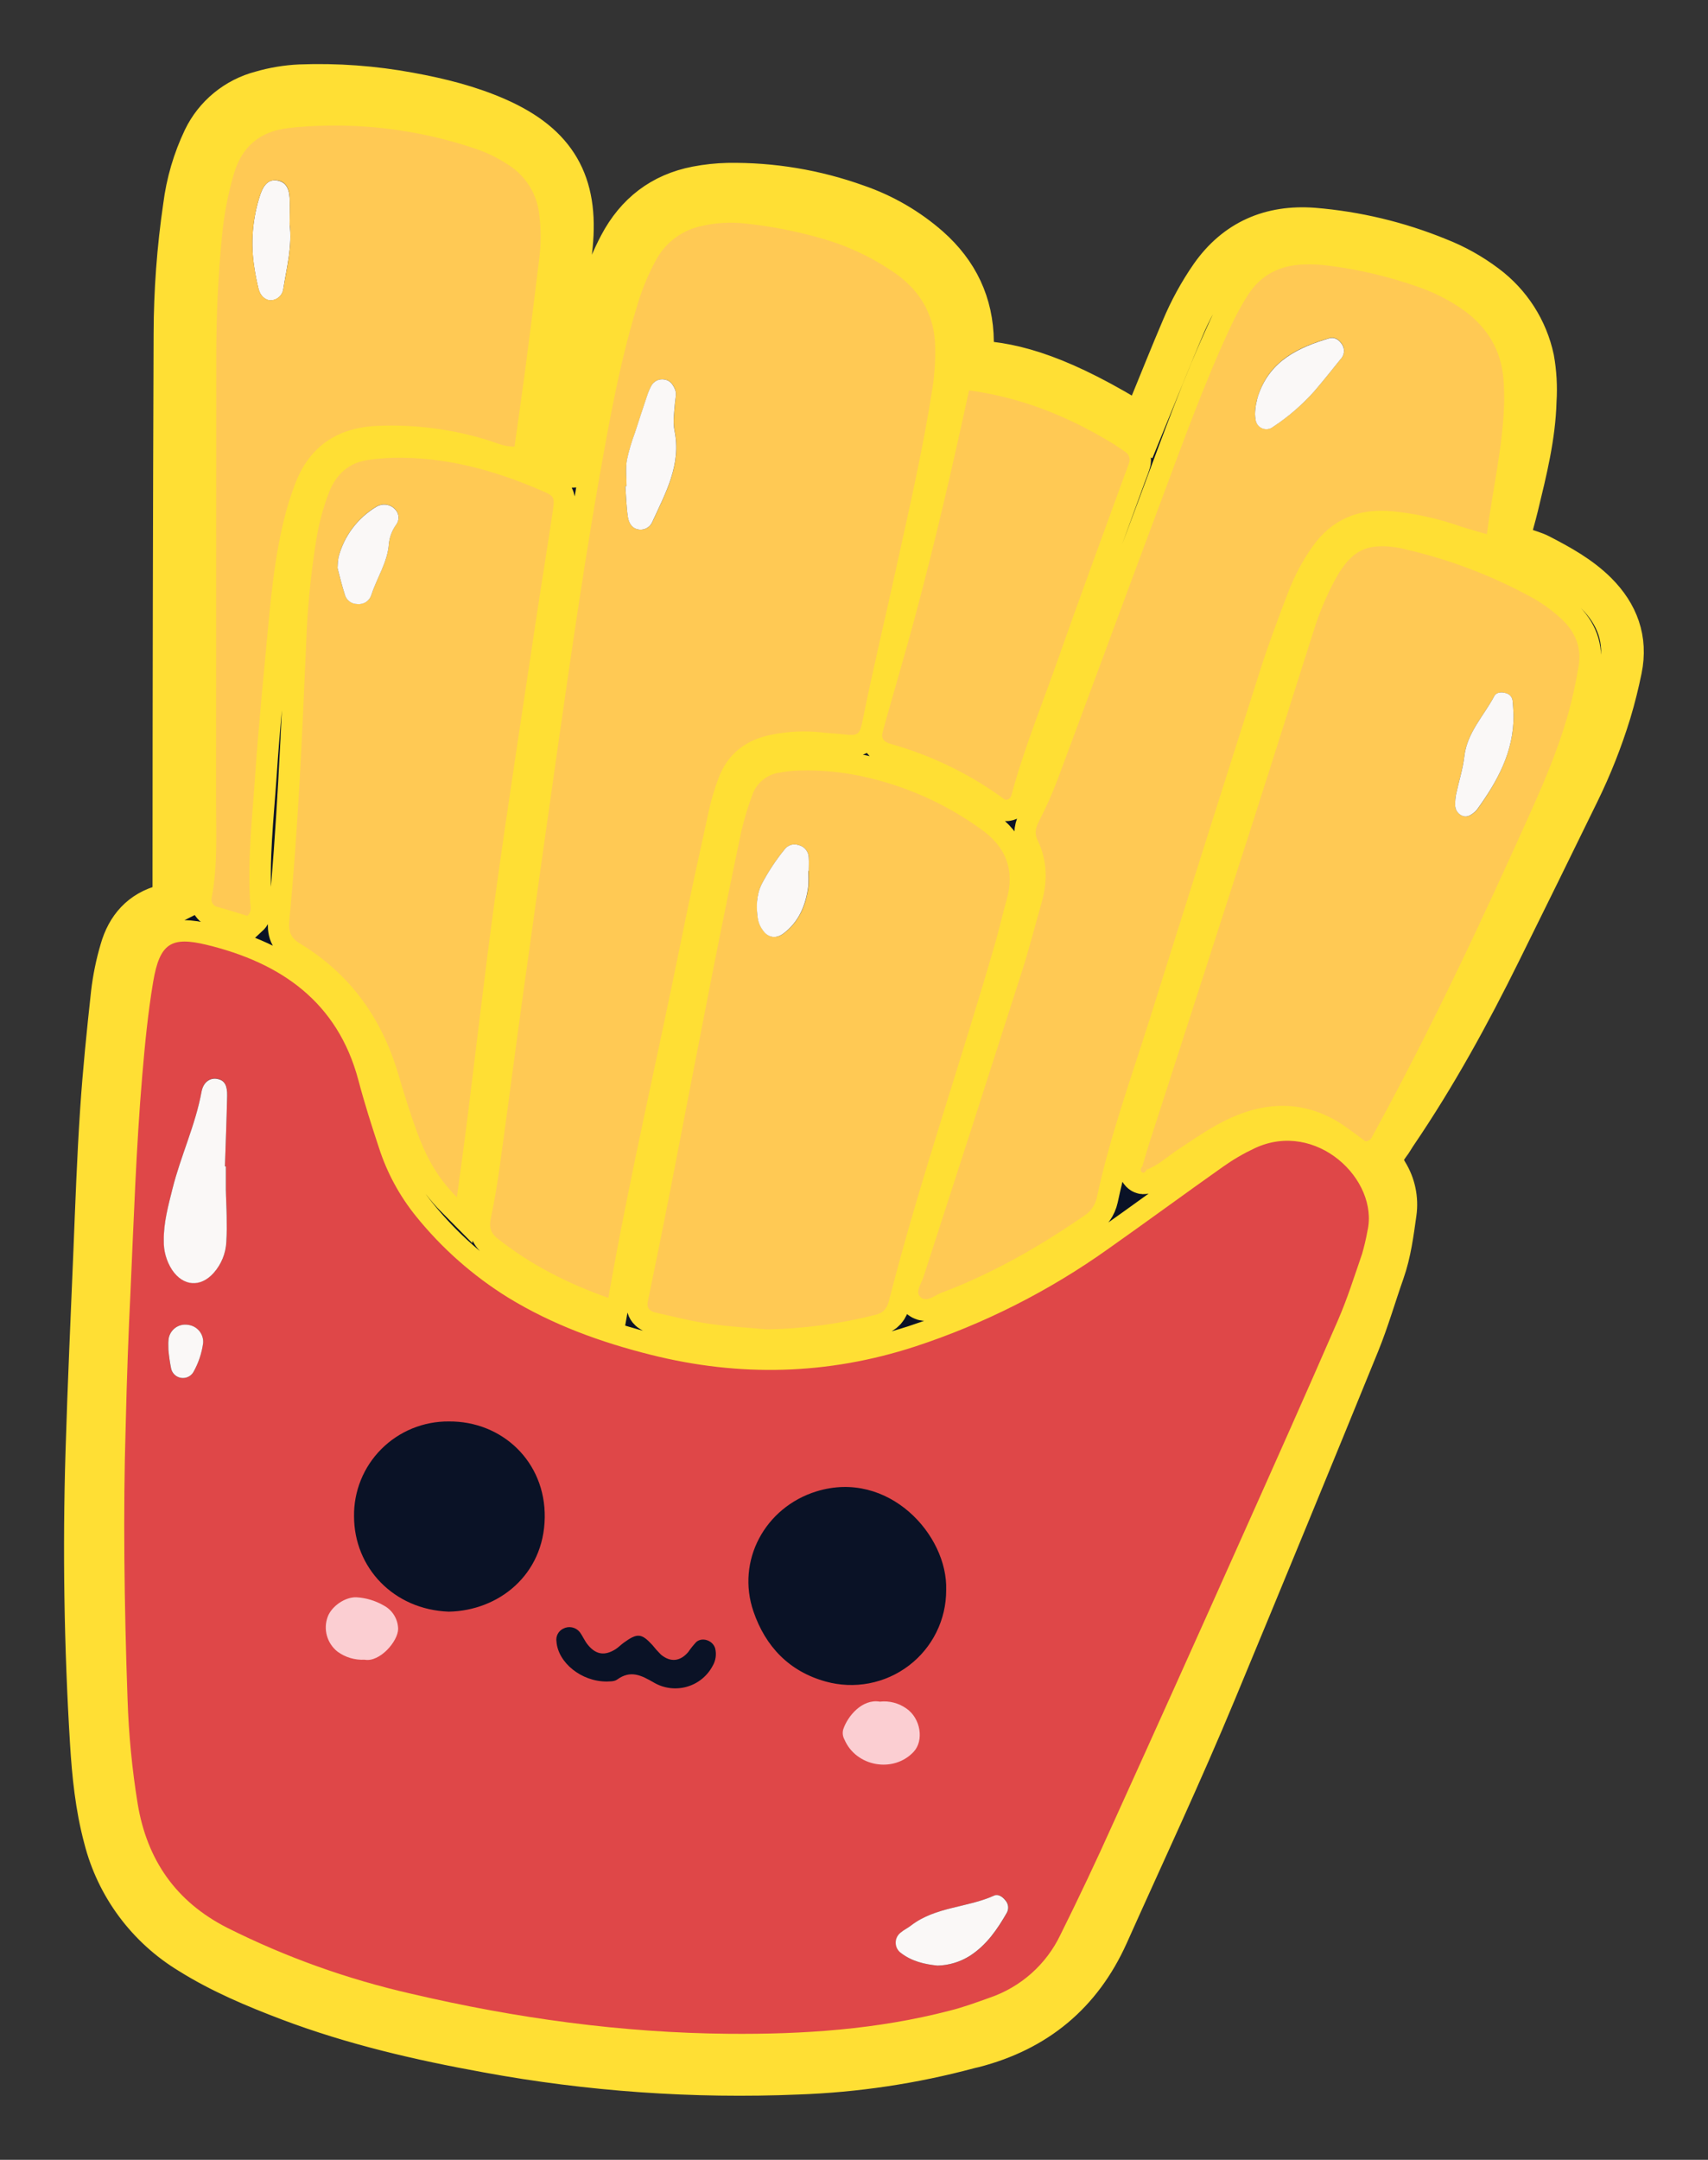 <?xml version="1.0" encoding="UTF-8"?> <svg xmlns="http://www.w3.org/2000/svg" width="560" height="708" viewBox="0 0 560 708" fill="none"><rect x="0" y="0" width="560" height="708" fill="#333333" stroke="none"/> <path fill-rule="evenodd" clip-rule="evenodd" d="M94.963 73.45C94.963 70.602 95.106 67.742 94.963 64.894C94.754 61.333 93.423 59.635 90.914 59.175C88.405 58.715 86.622 60.161 85.412 63.557C82.75 71.427 82.066 79.827 83.42 88.022C83.75 90.213 84.224 92.513 84.763 94.726C85.302 96.939 86.963 98.484 88.834 98.473C89.86 98.422 90.834 98.007 91.581 97.304C92.327 96.601 92.797 95.656 92.906 94.639C94.006 87.616 95.877 80.67 94.963 73.45Z" fill="#FAF8F7"></path> <mask id="path-2-outside-1_396_3571" maskUnits="userSpaceOnUse" x="-0.045" y="0" width="563.999" height="711.999" fill="black"> <rect fill="white" x="-0.045" width="563.999" height="711.999"></rect> <path fill-rule="evenodd" clip-rule="evenodd" d="M374.495 139.91C348.372 123.564 332.79 119.159 319.696 118.601C318.078 116.618 318.87 114.218 318.848 112.027C318.738 99.559 313.809 89.36 304.543 81.154C297.627 75.081 289.582 70.417 280.863 67.426C267.346 62.564 253.056 60.181 238.685 60.393C235.246 60.472 231.819 60.839 228.441 61.488C217.019 63.679 208.711 70.132 203.297 80.398C198.455 89.568 195.594 99.428 193.096 109.398C191.292 116.596 189.663 123.837 188.122 131.09C186.582 138.343 185.261 145.628 183.798 153.122C179.87 153.385 177.636 150.559 174.676 149.419C177.163 137.872 179.539 127.026 181.828 116.147C184.299 104.41 186.136 92.55 187.33 80.617C189.41 60.009 182.136 47.476 163.122 39.051C153.911 34.964 144.184 32.554 134.291 30.746C122.444 28.542 110.386 27.66 98.342 28.117C94.04 28.317 89.777 29.026 85.643 30.232C81.594 31.283 77.823 33.2 74.593 35.849C71.362 38.497 68.75 41.814 66.937 45.569C63.614 52.538 61.429 59.991 60.467 67.645C58.433 81.501 57.396 95.483 57.363 109.485C57.143 168.318 57.026 227.158 57.011 286.005C57.011 289.127 57.011 292.238 57.011 295.635C56.056 296.133 55.063 296.554 54.04 296.895C46.337 298.856 41.815 304.114 39.735 311.422C38.353 316.077 37.377 320.842 36.819 325.664C35.422 338.428 34.112 351.224 33.265 364.01C32.242 379.348 31.68 394.817 31.064 410.221C30.14 432.187 29.149 454.165 28.478 476.142C27.517 507.848 28.005 539.539 29.942 571.216C30.591 581.733 31.647 592.24 34.409 602.527C38.388 618.224 48.407 631.734 62.304 640.139C72.549 646.548 83.641 651.193 94.909 655.477C115.882 663.398 137.648 668.437 159.655 672.425C193.249 678.622 227.438 681.029 261.573 679.601C280.506 678.932 299.301 676.116 317.594 671.209C318.144 671.056 318.694 670.957 319.267 670.815C339.701 665.523 354.281 653.537 363.007 634.179C374.924 607.545 387.292 581.251 398.461 554.322C414.241 516.342 429.881 478.337 445.382 440.306C448.496 432.636 450.774 424.672 453.525 416.871C455.726 410.615 456.529 404.097 457.453 397.611C458.103 393.041 457.121 388.388 454.68 384.464C452.479 380.881 453.063 378.11 455.351 375.119C456.21 374.023 456.892 372.719 457.706 371.536C470.603 352.561 481.574 332.556 491.719 312.035C500.339 294.638 508.907 277.214 517.424 259.766C521.581 251.287 525.058 242.495 527.823 233.472C529.22 228.837 530.387 224.126 531.355 219.383C533.358 209.621 530.255 201.349 523.322 194.414C517.974 189.101 511.471 185.518 504.825 182.078C501.381 180.282 496.968 180.172 494.569 176.469C495.527 172.908 496.572 169.37 497.441 165.787C500.181 154.448 503.042 143.087 503.35 131.298C503.637 126.73 503.374 122.143 502.569 117.637C500.527 108.04 495.052 99.509 487.164 93.632C482.36 90.004 477.076 87.055 471.461 84.868C458.427 79.54 444.646 76.244 430.604 75.095C416.695 74.055 405.295 78.908 397.152 90.488C393.403 95.894 390.235 101.678 387.7 107.743C384.112 116.147 380.734 124.626 377.268 133.073C376.421 135.188 375.584 137.258 374.495 139.91ZM375.992 383.39C375.65 384.081 375.155 384.88 374.352 384.212C373.549 383.544 374.154 382.799 374.616 382.152C375.342 379.698 376.025 377.233 376.817 374.79C388.202 339.498 399.573 304.206 410.929 268.914C417.531 248.273 424.012 227.578 430.626 206.926C432.481 200.921 434.933 195.115 437.943 189.594C443.225 180.128 448.463 177.74 459.258 179.734C459.819 179.832 460.358 180.03 460.93 180.15C475.192 183.431 488.937 188.631 501.788 195.609C505.588 197.633 509.1 200.153 512.23 203.102C516.676 207.331 518.756 212.437 517.655 218.616C517.006 222.264 516.302 225.901 515.455 229.506C512.385 242.028 507.488 253.904 502.25 265.66C486.008 301.814 469.172 337.792 450.037 372.61C449.873 373.092 449.556 373.508 449.132 373.793C448.709 374.078 448.203 374.217 447.693 374.188C446.933 373.618 445.833 372.752 444.689 371.942C442.587 370.463 440.529 368.885 438.317 367.559C427.016 360.909 415.407 361.183 403.71 366.464C397.416 369.279 391.782 373.245 386.104 377.036C382.726 379.15 379.821 381.988 375.992 383.39ZM41.188 468.254C41.617 450.33 42.123 436.92 42.739 423.51C43.84 399.835 44.599 376.149 46.602 352.517C47.471 342.273 48.461 332.052 50.167 321.907C52.313 309.132 56.142 306.919 67.718 309.724C91.982 315.596 110.633 328.414 117.467 354.128C119.436 361.577 121.78 368.929 124.201 376.247C126.835 384.433 130.969 392.063 136.393 398.75C144.862 409.234 155.044 418.223 166.511 425.34C181.091 434.236 196.926 439.999 213.398 444.129C242.471 451.426 271.224 450.703 299.867 441.445C322.513 434.027 343.896 423.225 363.282 409.41C375.926 400.481 388.382 391.333 401.014 382.415C404.286 380.1 407.759 378.079 411.391 376.379C431.484 367.001 452.182 386.732 448.331 403.593C447.897 406.115 447.332 408.612 446.636 411.076C444.127 418.372 441.806 425.745 438.736 432.801C428.37 456.641 417.828 480.371 407.154 504.101C393.143 535.391 379.073 566.651 364.944 597.882C359.405 610.109 353.665 622.244 347.723 634.288C345.43 639.081 342.199 643.369 338.219 646.902C334.24 650.435 329.592 653.142 324.548 654.863C320.235 656.386 315.91 657.953 311.487 659.103C287.718 665.282 263.444 666.914 238.993 666.695C203.847 666.388 169.251 661.59 135.106 653.614C114.124 648.865 93.801 641.592 74.585 631.955C57.694 623.354 48.23 609.638 45.193 591.21C43.369 579.93 42.266 568.546 41.892 557.127C40.715 526.012 40.362 494.876 41.188 468.254ZM199.456 425.46C186.087 420.739 173.949 414.592 163.144 405.926C160.767 404.02 160.437 402.015 161.042 399.189C162.23 393.623 163.155 387.981 163.936 382.339C166.445 364.251 168.789 346.185 171.287 328.075C175.006 301.233 178.773 274.399 182.587 247.572C187.407 213.686 192.282 179.81 198.444 146.143C201.217 130.992 204.221 115.884 208.722 101.126C210.26 95.627 212.412 90.317 215.137 85.295C216.682 82.394 218.86 79.874 221.51 77.919C224.16 75.965 227.217 74.626 230.454 74C234.934 73.004 239.548 72.753 244.11 73.255C252.675 74.154 261.143 75.801 269.419 78.174C278.244 80.711 286.571 84.723 294.046 90.039C302.211 96.01 306.546 103.975 306.634 114.142C306.708 118.419 306.428 122.695 305.798 126.927C302.717 146.954 298.095 166.685 293.815 186.461C290.227 202.894 286.277 219.262 282.943 235.761C281.842 240.987 281.534 241.404 276.418 240.812C274.14 240.549 271.84 240.483 269.562 240.199C264.138 239.59 258.652 239.819 253.298 240.878C244.781 242.445 238.597 247.068 235.549 255.307C234.338 258.523 233.345 261.817 232.578 265.167C229.398 279.65 226.207 294.123 223.28 308.661C215.456 347.368 206.356 385.921 199.456 425.46ZM487.494 175.121C483.092 173.84 479.791 172.93 476.49 171.911C469.942 169.794 463.183 168.39 456.331 167.726C445.503 166.718 436.645 170.334 430.263 179.372C426.981 184.069 424.301 189.155 422.285 194.513C419.127 202.774 415.991 211.056 413.306 219.47C401.143 257.494 389.082 295.554 377.125 333.651C370.963 353.24 363.92 372.566 359.618 392.703C359.346 393.951 358.824 395.133 358.083 396.176C357.342 397.219 356.397 398.102 355.304 398.772C340.614 408.841 325.242 417.638 308.527 423.97C306.326 424.803 303.619 427.356 301.539 425.066C300.131 423.488 302.101 420.859 302.772 418.756C313.541 385.362 324.306 351.962 335.068 318.554C337.412 311.236 339.305 303.753 341.417 296.358C343.453 289.248 343.497 282.247 340.185 275.542C339.085 273.186 339.624 271.346 340.746 269.144C342.959 264.832 344.925 260.399 346.633 255.865C358.11 225.123 369.422 194.316 380.921 163.585C387.92 144.883 394.687 126.072 403.105 107.93C404.876 104.036 406.917 100.269 409.212 96.656C413.416 90.214 419.666 87.059 427.325 86.796C429.896 86.696 432.472 86.799 435.027 87.103C444.993 88.298 454.801 90.549 464.287 93.819C470.013 95.712 475.416 98.465 480.308 101.981C487.824 107.59 492.214 114.963 492.941 124.396C493.117 126.664 493.227 128.954 493.183 131.233C492.886 145.804 489.463 159.981 487.494 175.121ZM251.604 435.781C246.311 435.299 239.411 434.948 232.611 433.973C226.68 433.129 220.826 431.618 215.005 430.303C213.2 429.887 212.001 428.912 212.463 426.655C214.994 414.362 217.503 402.059 219.913 389.745C224.314 367.055 228.65 344.355 233.117 321.677C236.374 305.17 239.731 288.678 243.186 272.2C244.114 268.317 245.279 264.494 246.674 260.752C247.304 258.833 248.455 257.125 249.999 255.816C251.542 254.507 253.419 253.648 255.422 253.335C257.671 252.897 259.954 252.652 262.245 252.6C269.13 252.403 276.014 253.039 282.745 254.496C296.802 257.519 310.072 263.425 321.709 271.839C329.896 277.591 332.867 285.249 330.094 294.988C328.763 299.655 327.718 304.399 326.375 309.056C315.107 348.266 301.627 386.841 291.526 426.37C290.888 428.879 289.809 430.303 287.223 430.971C275.58 433.956 263.625 435.571 251.604 435.781ZM149.796 392.484C142.83 385.472 139.397 378.329 136.668 370.857C134.468 364.711 132.487 358.433 130.627 352.145C125.235 333.892 114.881 319.277 98.474 309.362C95.173 307.379 94.556 305.199 94.898 301.693C97.726 271.587 99.068 241.437 100.4 211.188C100.79 199.784 101.892 188.416 103.701 177.148C104.54 171.795 105.941 166.544 107.882 161.481C110.281 155.423 114.484 151.556 121.087 150.745C123.641 150.39 126.212 150.167 128.79 150.077C146.022 149.693 162.197 154.163 177.834 160.945C181.762 162.643 181.949 163.026 181.278 167.518C179.396 180.205 177.317 192.87 175.424 205.546C171.022 234.874 166.5 264.17 162.45 293.531C159.061 318.094 156.277 342.744 153.185 367.351C152.162 375.283 151.05 383.095 149.796 392.484ZM168.701 146.395C165.135 146.494 162.307 144.96 159.369 144.084C147.826 140.592 135.77 139.08 123.717 139.614C110.589 140.183 101.489 146.341 96.812 158.611C95.389 162.341 94.195 166.153 93.236 170.027C90.452 181.125 89.176 192.464 88.108 203.825C86.546 220.588 84.807 237.339 83.707 254.123C82.749 268.059 81.143 281.984 82.078 295.996C82.166 297.377 82.672 298.812 81.132 300.225C78.084 299.305 74.838 298.275 71.558 297.355C71.205 297.309 70.865 297.188 70.562 297.002C70.259 296.815 69.999 296.566 69.799 296.272C69.599 295.978 69.464 295.645 69.403 295.296C69.343 294.946 69.357 294.587 69.446 294.243C71.448 283.781 70.854 273.197 70.876 262.658C71.001 214.146 71.023 165.634 70.942 117.122C70.942 103.975 71.47 90.828 72.736 77.801C73.37 70.695 74.704 63.668 76.719 56.821C79.404 47.892 85.368 43.006 94.612 41.987L97.175 41.702C116.934 39.965 136.84 42.338 155.628 48.67C159.444 49.915 163.077 51.658 166.434 53.852C169.249 55.581 171.64 57.916 173.43 60.687C175.22 63.456 176.364 66.591 176.777 69.858C177.447 74.949 177.447 80.106 176.777 85.197C175.266 97.372 173.726 109.54 172.156 121.701C171.033 129.874 169.867 138.036 168.701 146.395ZM317.715 127.968C334.782 130.301 349.791 136.36 363.931 144.818C365.648 145.837 367.298 147.009 368.949 148.104C369.559 148.49 370.014 149.075 370.237 149.759C370.46 150.443 370.437 151.183 370.17 151.851C369.741 153.21 369.18 154.525 368.696 155.861C361.4 175.965 353.962 196.014 346.875 216.194C341.681 230.985 335.706 245.512 331.635 260.686C331.533 261.141 331.267 261.543 330.888 261.817C330.51 262.092 330.044 262.219 329.577 262.176C318.345 253.907 305.709 247.72 292.274 243.913C291.719 243.786 291.185 243.579 290.69 243.299C290.167 243.059 289.745 242.646 289.494 242.131C289.243 241.615 289.18 241.029 289.314 240.472C289.743 238.818 290.172 237.186 290.635 235.52C293.738 224.565 296.962 213.609 299.922 202.598C306.48 178.079 312.268 153.429 317.715 127.968Z"></path> </mask> <path fill-rule="evenodd" clip-rule="evenodd" d="M374.495 139.91C348.372 123.564 332.79 119.159 319.696 118.601C318.078 116.618 318.87 114.218 318.848 112.027C318.738 99.559 313.809 89.36 304.543 81.154C297.627 75.081 289.582 70.417 280.863 67.426C267.346 62.564 253.056 60.181 238.685 60.393C235.246 60.472 231.819 60.839 228.441 61.488C217.019 63.679 208.711 70.132 203.297 80.398C198.455 89.568 195.594 99.428 193.096 109.398C191.292 116.596 189.663 123.837 188.122 131.09C186.582 138.343 185.261 145.628 183.798 153.122C179.87 153.385 177.636 150.559 174.676 149.419C177.163 137.872 179.539 127.026 181.828 116.147C184.299 104.41 186.136 92.55 187.33 80.617C189.41 60.009 182.136 47.476 163.122 39.051C153.911 34.964 144.184 32.554 134.291 30.746C122.444 28.542 110.386 27.66 98.342 28.117C94.04 28.317 89.777 29.026 85.643 30.232C81.594 31.283 77.823 33.2 74.593 35.849C71.362 38.497 68.75 41.814 66.937 45.569C63.614 52.538 61.429 59.991 60.467 67.645C58.433 81.501 57.396 95.483 57.363 109.485C57.143 168.318 57.026 227.158 57.011 286.005C57.011 289.127 57.011 292.238 57.011 295.635C56.056 296.133 55.063 296.554 54.04 296.895C46.337 298.856 41.815 304.114 39.735 311.422C38.353 316.077 37.377 320.842 36.819 325.664C35.422 338.428 34.112 351.224 33.265 364.01C32.242 379.348 31.68 394.817 31.064 410.221C30.14 432.187 29.149 454.165 28.478 476.142C27.517 507.848 28.005 539.539 29.942 571.216C30.591 581.733 31.647 592.24 34.409 602.527C38.388 618.224 48.407 631.734 62.304 640.139C72.549 646.548 83.641 651.193 94.909 655.477C115.882 663.398 137.648 668.437 159.655 672.425C193.249 678.622 227.438 681.029 261.573 679.601C280.506 678.932 299.301 676.116 317.594 671.209C318.144 671.056 318.694 670.957 319.267 670.815C339.701 665.523 354.281 653.537 363.007 634.179C374.924 607.545 387.292 581.251 398.461 554.322C414.241 516.342 429.881 478.337 445.382 440.306C448.496 432.636 450.774 424.672 453.525 416.871C455.726 410.615 456.529 404.097 457.453 397.611C458.103 393.041 457.121 388.388 454.68 384.464C452.479 380.881 453.063 378.11 455.351 375.119C456.21 374.023 456.892 372.719 457.706 371.536C470.603 352.561 481.574 332.556 491.719 312.035C500.339 294.638 508.907 277.214 517.424 259.766C521.581 251.287 525.058 242.495 527.823 233.472C529.22 228.837 530.387 224.126 531.355 219.383C533.358 209.621 530.255 201.349 523.322 194.414C517.974 189.101 511.471 185.518 504.825 182.078C501.381 180.282 496.968 180.172 494.569 176.469C495.527 172.908 496.572 169.37 497.441 165.787C500.181 154.448 503.042 143.087 503.35 131.298C503.637 126.73 503.374 122.143 502.569 117.637C500.527 108.04 495.052 99.509 487.164 93.632C482.36 90.004 477.076 87.055 471.461 84.868C458.427 79.54 444.646 76.244 430.604 75.095C416.695 74.055 405.295 78.908 397.152 90.488C393.403 95.894 390.235 101.678 387.7 107.743C384.112 116.147 380.734 124.626 377.268 133.073C376.421 135.188 375.584 137.258 374.495 139.91ZM375.992 383.39C375.65 384.081 375.155 384.88 374.352 384.212C373.549 383.544 374.154 382.799 374.616 382.152C375.342 379.698 376.025 377.233 376.817 374.79C388.202 339.498 399.573 304.206 410.929 268.914C417.531 248.273 424.012 227.578 430.626 206.926C432.481 200.921 434.933 195.115 437.943 189.594C443.225 180.128 448.463 177.74 459.258 179.734C459.819 179.832 460.358 180.03 460.93 180.15C475.192 183.431 488.937 188.631 501.788 195.609C505.588 197.633 509.1 200.153 512.23 203.102C516.676 207.331 518.756 212.437 517.655 218.616C517.006 222.264 516.302 225.901 515.455 229.506C512.385 242.028 507.488 253.904 502.25 265.66C486.008 301.814 469.172 337.792 450.037 372.61C449.873 373.092 449.556 373.508 449.132 373.793C448.709 374.078 448.203 374.217 447.693 374.188C446.933 373.618 445.833 372.752 444.689 371.942C442.587 370.463 440.529 368.885 438.317 367.559C427.016 360.909 415.407 361.183 403.71 366.464C397.416 369.279 391.782 373.245 386.104 377.036C382.726 379.15 379.821 381.988 375.992 383.39ZM41.188 468.254C41.617 450.33 42.123 436.92 42.739 423.51C43.84 399.835 44.599 376.149 46.602 352.517C47.471 342.273 48.461 332.052 50.167 321.907C52.313 309.132 56.142 306.919 67.718 309.724C91.982 315.596 110.633 328.414 117.467 354.128C119.436 361.577 121.78 368.929 124.201 376.247C126.835 384.433 130.969 392.063 136.393 398.75C144.862 409.234 155.044 418.223 166.511 425.34C181.091 434.236 196.926 439.999 213.398 444.129C242.471 451.426 271.224 450.703 299.867 441.445C322.513 434.027 343.896 423.225 363.282 409.41C375.926 400.481 388.382 391.333 401.014 382.415C404.286 380.1 407.759 378.079 411.391 376.379C431.484 367.001 452.182 386.732 448.331 403.593C447.897 406.115 447.332 408.612 446.636 411.076C444.127 418.372 441.806 425.745 438.736 432.801C428.37 456.641 417.828 480.371 407.154 504.101C393.143 535.391 379.073 566.651 364.944 597.882C359.405 610.109 353.665 622.244 347.723 634.288C345.43 639.081 342.199 643.369 338.219 646.902C334.24 650.435 329.592 653.142 324.548 654.863C320.235 656.386 315.91 657.953 311.487 659.103C287.718 665.282 263.444 666.914 238.993 666.695C203.847 666.388 169.251 661.59 135.106 653.614C114.124 648.865 93.801 641.592 74.585 631.955C57.694 623.354 48.23 609.638 45.193 591.21C43.369 579.93 42.266 568.546 41.892 557.127C40.715 526.012 40.362 494.876 41.188 468.254ZM199.456 425.46C186.087 420.739 173.949 414.592 163.144 405.926C160.767 404.02 160.437 402.015 161.042 399.189C162.23 393.623 163.155 387.981 163.936 382.339C166.445 364.251 168.789 346.185 171.287 328.075C175.006 301.233 178.773 274.399 182.587 247.572C187.407 213.686 192.282 179.81 198.444 146.143C201.217 130.992 204.221 115.884 208.722 101.126C210.26 95.627 212.412 90.317 215.137 85.295C216.682 82.394 218.86 79.874 221.51 77.919C224.16 75.965 227.217 74.626 230.454 74C234.934 73.004 239.548 72.753 244.11 73.255C252.675 74.154 261.143 75.801 269.419 78.174C278.244 80.711 286.571 84.723 294.046 90.039C302.211 96.01 306.546 103.975 306.634 114.142C306.708 118.419 306.428 122.695 305.798 126.927C302.717 146.954 298.095 166.685 293.815 186.461C290.227 202.894 286.277 219.262 282.943 235.761C281.842 240.987 281.534 241.404 276.418 240.812C274.14 240.549 271.84 240.483 269.562 240.199C264.138 239.59 258.652 239.819 253.298 240.878C244.781 242.445 238.597 247.068 235.549 255.307C234.338 258.523 233.345 261.817 232.578 265.167C229.398 279.65 226.207 294.123 223.28 308.661C215.456 347.368 206.356 385.921 199.456 425.46ZM487.494 175.121C483.092 173.84 479.791 172.93 476.49 171.911C469.942 169.794 463.183 168.39 456.331 167.726C445.503 166.718 436.645 170.334 430.263 179.372C426.981 184.069 424.301 189.155 422.285 194.513C419.127 202.774 415.991 211.056 413.306 219.47C401.143 257.494 389.082 295.554 377.125 333.651C370.963 353.24 363.92 372.566 359.618 392.703C359.346 393.951 358.824 395.133 358.083 396.176C357.342 397.219 356.397 398.102 355.304 398.772C340.614 408.841 325.242 417.638 308.527 423.97C306.326 424.803 303.619 427.356 301.539 425.066C300.131 423.488 302.101 420.859 302.772 418.756C313.541 385.362 324.306 351.962 335.068 318.554C337.412 311.236 339.305 303.753 341.417 296.358C343.453 289.248 343.497 282.247 340.185 275.542C339.085 273.186 339.624 271.346 340.746 269.144C342.959 264.832 344.925 260.399 346.633 255.865C358.11 225.123 369.422 194.316 380.921 163.585C387.92 144.883 394.687 126.072 403.105 107.93C404.876 104.036 406.917 100.269 409.212 96.656C413.416 90.214 419.666 87.059 427.325 86.796C429.896 86.696 432.472 86.799 435.027 87.103C444.993 88.298 454.801 90.549 464.287 93.819C470.013 95.712 475.416 98.465 480.308 101.981C487.824 107.59 492.214 114.963 492.941 124.396C493.117 126.664 493.227 128.954 493.183 131.233C492.886 145.804 489.463 159.981 487.494 175.121ZM251.604 435.781C246.311 435.299 239.411 434.948 232.611 433.973C226.68 433.129 220.826 431.618 215.005 430.303C213.2 429.887 212.001 428.912 212.463 426.655C214.994 414.362 217.503 402.059 219.913 389.745C224.314 367.055 228.65 344.355 233.117 321.677C236.374 305.17 239.731 288.678 243.186 272.2C244.114 268.317 245.279 264.494 246.674 260.752C247.304 258.833 248.455 257.125 249.999 255.816C251.542 254.507 253.419 253.648 255.422 253.335C257.671 252.897 259.954 252.652 262.245 252.6C269.13 252.403 276.014 253.039 282.745 254.496C296.802 257.519 310.072 263.425 321.709 271.839C329.896 277.591 332.867 285.249 330.094 294.988C328.763 299.655 327.718 304.399 326.375 309.056C315.107 348.266 301.627 386.841 291.526 426.37C290.888 428.879 289.809 430.303 287.223 430.971C275.58 433.956 263.625 435.571 251.604 435.781ZM149.796 392.484C142.83 385.472 139.397 378.329 136.668 370.857C134.468 364.711 132.487 358.433 130.627 352.145C125.235 333.892 114.881 319.277 98.474 309.362C95.173 307.379 94.556 305.199 94.898 301.693C97.726 271.587 99.068 241.437 100.4 211.188C100.79 199.784 101.892 188.416 103.701 177.148C104.54 171.795 105.941 166.544 107.882 161.481C110.281 155.423 114.484 151.556 121.087 150.745C123.641 150.39 126.212 150.167 128.79 150.077C146.022 149.693 162.197 154.163 177.834 160.945C181.762 162.643 181.949 163.026 181.278 167.518C179.396 180.205 177.317 192.87 175.424 205.546C171.022 234.874 166.5 264.17 162.45 293.531C159.061 318.094 156.277 342.744 153.185 367.351C152.162 375.283 151.05 383.095 149.796 392.484ZM168.701 146.395C165.135 146.494 162.307 144.96 159.369 144.084C147.826 140.592 135.77 139.08 123.717 139.614C110.589 140.183 101.489 146.341 96.812 158.611C95.389 162.341 94.195 166.153 93.236 170.027C90.452 181.125 89.176 192.464 88.108 203.825C86.546 220.588 84.807 237.339 83.707 254.123C82.749 268.059 81.143 281.984 82.078 295.996C82.166 297.377 82.672 298.812 81.132 300.225C78.084 299.305 74.838 298.275 71.558 297.355C71.205 297.309 70.865 297.188 70.562 297.002C70.259 296.815 69.999 296.566 69.799 296.272C69.599 295.978 69.464 295.645 69.403 295.296C69.343 294.946 69.357 294.587 69.446 294.243C71.448 283.781 70.854 273.197 70.876 262.658C71.001 214.146 71.023 165.634 70.942 117.122C70.942 103.975 71.47 90.828 72.736 77.801C73.37 70.695 74.704 63.668 76.719 56.821C79.404 47.892 85.368 43.006 94.612 41.987L97.175 41.702C116.934 39.965 136.84 42.338 155.628 48.67C159.444 49.915 163.077 51.658 166.434 53.852C169.249 55.581 171.64 57.916 173.43 60.687C175.22 63.456 176.364 66.591 176.777 69.858C177.447 74.949 177.447 80.106 176.777 85.197C175.266 97.372 173.726 109.54 172.156 121.701C171.033 129.874 169.867 138.036 168.701 146.395ZM317.715 127.968C334.782 130.301 349.791 136.36 363.931 144.818C365.648 145.837 367.298 147.009 368.949 148.104C369.559 148.49 370.014 149.075 370.237 149.759C370.46 150.443 370.437 151.183 370.17 151.851C369.741 153.21 369.18 154.525 368.696 155.861C361.4 175.965 353.962 196.014 346.875 216.194C341.681 230.985 335.706 245.512 331.635 260.686C331.533 261.141 331.267 261.543 330.888 261.817C330.51 262.092 330.044 262.219 329.577 262.176C318.345 253.907 305.709 247.72 292.274 243.913C291.719 243.786 291.185 243.579 290.69 243.299C290.167 243.059 289.745 242.646 289.494 242.131C289.243 241.615 289.18 241.029 289.314 240.472C289.743 238.818 290.172 237.186 290.635 235.52C293.738 224.565 296.962 213.609 299.922 202.598C306.48 178.079 312.268 153.429 317.715 127.968Z" fill="#0A1226"></path> <path fill-rule="evenodd" clip-rule="evenodd" d="M374.495 139.91C348.372 123.564 332.79 119.159 319.696 118.601C318.078 116.618 318.87 114.218 318.848 112.027C318.738 99.559 313.809 89.36 304.543 81.154C297.627 75.081 289.582 70.417 280.863 67.426C267.346 62.564 253.056 60.181 238.685 60.393C235.246 60.472 231.819 60.839 228.441 61.488C217.019 63.679 208.711 70.132 203.297 80.398C198.455 89.568 195.594 99.428 193.096 109.398C191.292 116.596 189.663 123.837 188.122 131.09C186.582 138.343 185.261 145.628 183.798 153.122C179.87 153.385 177.636 150.559 174.676 149.419C177.163 137.872 179.539 127.026 181.828 116.147C184.299 104.41 186.136 92.55 187.33 80.617C189.41 60.009 182.136 47.476 163.122 39.051C153.911 34.964 144.184 32.554 134.291 30.746C122.444 28.542 110.386 27.66 98.342 28.117C94.04 28.317 89.777 29.026 85.643 30.232C81.594 31.283 77.823 33.2 74.593 35.849C71.362 38.497 68.75 41.814 66.937 45.569C63.614 52.538 61.429 59.991 60.467 67.645C58.433 81.501 57.396 95.483 57.363 109.485C57.143 168.318 57.026 227.158 57.011 286.005C57.011 289.127 57.011 292.238 57.011 295.635C56.056 296.133 55.063 296.554 54.04 296.895C46.337 298.856 41.815 304.114 39.735 311.422C38.353 316.077 37.377 320.842 36.819 325.664C35.422 338.428 34.112 351.224 33.265 364.01C32.242 379.348 31.68 394.817 31.064 410.221C30.14 432.187 29.149 454.165 28.478 476.142C27.517 507.848 28.005 539.539 29.942 571.216C30.591 581.733 31.647 592.24 34.409 602.527C38.388 618.224 48.407 631.734 62.304 640.139C72.549 646.548 83.641 651.193 94.909 655.477C115.882 663.398 137.648 668.437 159.655 672.425C193.249 678.622 227.438 681.029 261.573 679.601C280.506 678.932 299.301 676.116 317.594 671.209C318.144 671.056 318.694 670.957 319.267 670.815C339.701 665.523 354.281 653.537 363.007 634.179C374.924 607.545 387.292 581.251 398.461 554.322C414.241 516.342 429.881 478.337 445.382 440.306C448.496 432.636 450.774 424.672 453.525 416.871C455.726 410.615 456.529 404.097 457.453 397.611C458.103 393.041 457.121 388.388 454.68 384.464C452.479 380.881 453.063 378.11 455.351 375.119C456.21 374.023 456.892 372.719 457.706 371.536C470.603 352.561 481.574 332.556 491.719 312.035C500.339 294.638 508.907 277.214 517.424 259.766C521.581 251.287 525.058 242.495 527.823 233.472C529.22 228.837 530.387 224.126 531.355 219.383C533.358 209.621 530.255 201.349 523.322 194.414C517.974 189.101 511.471 185.518 504.825 182.078C501.381 180.282 496.968 180.172 494.569 176.469C495.527 172.908 496.572 169.37 497.441 165.787C500.181 154.448 503.042 143.087 503.35 131.298C503.637 126.73 503.374 122.143 502.569 117.637C500.527 108.04 495.052 99.509 487.164 93.632C482.36 90.004 477.076 87.055 471.461 84.868C458.427 79.54 444.646 76.244 430.604 75.095C416.695 74.055 405.295 78.908 397.152 90.488C393.403 95.894 390.235 101.678 387.7 107.743C384.112 116.147 380.734 124.626 377.268 133.073C376.421 135.188 375.584 137.258 374.495 139.91ZM375.992 383.39C375.65 384.081 375.155 384.88 374.352 384.212C373.549 383.544 374.154 382.799 374.616 382.152C375.342 379.698 376.025 377.233 376.817 374.79C388.202 339.498 399.573 304.206 410.929 268.914C417.531 248.273 424.012 227.578 430.626 206.926C432.481 200.921 434.933 195.115 437.943 189.594C443.225 180.128 448.463 177.74 459.258 179.734C459.819 179.832 460.358 180.03 460.93 180.15C475.192 183.431 488.937 188.631 501.788 195.609C505.588 197.633 509.1 200.153 512.23 203.102C516.676 207.331 518.756 212.437 517.655 218.616C517.006 222.264 516.302 225.901 515.455 229.506C512.385 242.028 507.488 253.904 502.25 265.66C486.008 301.814 469.172 337.792 450.037 372.61C449.873 373.092 449.556 373.508 449.132 373.793C448.709 374.078 448.203 374.217 447.693 374.188C446.933 373.618 445.833 372.752 444.689 371.942C442.587 370.463 440.529 368.885 438.317 367.559C427.016 360.909 415.407 361.183 403.71 366.464C397.416 369.279 391.782 373.245 386.104 377.036C382.726 379.15 379.821 381.988 375.992 383.39ZM41.188 468.254C41.617 450.33 42.123 436.92 42.739 423.51C43.84 399.835 44.599 376.149 46.602 352.517C47.471 342.273 48.461 332.052 50.167 321.907C52.313 309.132 56.142 306.919 67.718 309.724C91.982 315.596 110.633 328.414 117.467 354.128C119.436 361.577 121.78 368.929 124.201 376.247C126.835 384.433 130.969 392.063 136.393 398.75C144.862 409.234 155.044 418.223 166.511 425.34C181.091 434.236 196.926 439.999 213.398 444.129C242.471 451.426 271.224 450.703 299.867 441.445C322.513 434.027 343.896 423.225 363.282 409.41C375.926 400.481 388.382 391.333 401.014 382.415C404.286 380.1 407.759 378.079 411.391 376.379C431.484 367.001 452.182 386.732 448.331 403.593C447.897 406.115 447.332 408.612 446.636 411.076C444.127 418.372 441.806 425.745 438.736 432.801C428.37 456.641 417.828 480.371 407.154 504.101C393.143 535.391 379.073 566.651 364.944 597.882C359.405 610.109 353.665 622.244 347.723 634.288C345.43 639.081 342.199 643.369 338.219 646.902C334.24 650.435 329.592 653.142 324.548 654.863C320.235 656.386 315.91 657.953 311.487 659.103C287.718 665.282 263.444 666.914 238.993 666.695C203.847 666.388 169.251 661.59 135.106 653.614C114.124 648.865 93.801 641.592 74.585 631.955C57.694 623.354 48.23 609.638 45.193 591.21C43.369 579.93 42.266 568.546 41.892 557.127C40.715 526.012 40.362 494.876 41.188 468.254ZM199.456 425.46C186.087 420.739 173.949 414.592 163.144 405.926C160.767 404.02 160.437 402.015 161.042 399.189C162.23 393.623 163.155 387.981 163.936 382.339C166.445 364.251 168.789 346.185 171.287 328.075C175.006 301.233 178.773 274.399 182.587 247.572C187.407 213.686 192.282 179.81 198.444 146.143C201.217 130.992 204.221 115.884 208.722 101.126C210.26 95.627 212.412 90.317 215.137 85.295C216.682 82.394 218.86 79.874 221.51 77.919C224.16 75.965 227.217 74.626 230.454 74C234.934 73.004 239.548 72.753 244.11 73.255C252.675 74.154 261.143 75.801 269.419 78.174C278.244 80.711 286.571 84.723 294.046 90.039C302.211 96.01 306.546 103.975 306.634 114.142C306.708 118.419 306.428 122.695 305.798 126.927C302.717 146.954 298.095 166.685 293.815 186.461C290.227 202.894 286.277 219.262 282.943 235.761C281.842 240.987 281.534 241.404 276.418 240.812C274.14 240.549 271.84 240.483 269.562 240.199C264.138 239.59 258.652 239.819 253.298 240.878C244.781 242.445 238.597 247.068 235.549 255.307C234.338 258.523 233.345 261.817 232.578 265.167C229.398 279.65 226.207 294.123 223.28 308.661C215.456 347.368 206.356 385.921 199.456 425.46ZM487.494 175.121C483.092 173.84 479.791 172.93 476.49 171.911C469.942 169.794 463.183 168.39 456.331 167.726C445.503 166.718 436.645 170.334 430.263 179.372C426.981 184.069 424.301 189.155 422.285 194.513C419.127 202.774 415.991 211.056 413.306 219.47C401.143 257.494 389.082 295.554 377.125 333.651C370.963 353.24 363.92 372.566 359.618 392.703C359.346 393.951 358.824 395.133 358.083 396.176C357.342 397.219 356.397 398.102 355.304 398.772C340.614 408.841 325.242 417.638 308.527 423.97C306.326 424.803 303.619 427.356 301.539 425.066C300.131 423.488 302.101 420.859 302.772 418.756C313.541 385.362 324.306 351.962 335.068 318.554C337.412 311.236 339.305 303.753 341.417 296.358C343.453 289.248 343.497 282.247 340.185 275.542C339.085 273.186 339.624 271.346 340.746 269.144C342.959 264.832 344.925 260.399 346.633 255.865C358.11 225.123 369.422 194.316 380.921 163.585C387.92 144.883 394.687 126.072 403.105 107.93C404.876 104.036 406.917 100.269 409.212 96.656C413.416 90.214 419.666 87.059 427.325 86.796C429.896 86.696 432.472 86.799 435.027 87.103C444.993 88.298 454.801 90.549 464.287 93.819C470.013 95.712 475.416 98.465 480.308 101.981C487.824 107.59 492.214 114.963 492.941 124.396C493.117 126.664 493.227 128.954 493.183 131.233C492.886 145.804 489.463 159.981 487.494 175.121ZM251.604 435.781C246.311 435.299 239.411 434.948 232.611 433.973C226.68 433.129 220.826 431.618 215.005 430.303C213.2 429.887 212.001 428.912 212.463 426.655C214.994 414.362 217.503 402.059 219.913 389.745C224.314 367.055 228.65 344.355 233.117 321.677C236.374 305.17 239.731 288.678 243.186 272.2C244.114 268.317 245.279 264.494 246.674 260.752C247.304 258.833 248.455 257.125 249.999 255.816C251.542 254.507 253.419 253.648 255.422 253.335C257.671 252.897 259.954 252.652 262.245 252.6C269.13 252.403 276.014 253.039 282.745 254.496C296.802 257.519 310.072 263.425 321.709 271.839C329.896 277.591 332.867 285.249 330.094 294.988C328.763 299.655 327.718 304.399 326.375 309.056C315.107 348.266 301.627 386.841 291.526 426.37C290.888 428.879 289.809 430.303 287.223 430.971C275.58 433.956 263.625 435.571 251.604 435.781ZM149.796 392.484C142.83 385.472 139.397 378.329 136.668 370.857C134.468 364.711 132.487 358.433 130.627 352.145C125.235 333.892 114.881 319.277 98.474 309.362C95.173 307.379 94.556 305.199 94.898 301.693C97.726 271.587 99.068 241.437 100.4 211.188C100.79 199.784 101.892 188.416 103.701 177.148C104.54 171.795 105.941 166.544 107.882 161.481C110.281 155.423 114.484 151.556 121.087 150.745C123.641 150.39 126.212 150.167 128.79 150.077C146.022 149.693 162.197 154.163 177.834 160.945C181.762 162.643 181.949 163.026 181.278 167.518C179.396 180.205 177.317 192.87 175.424 205.546C171.022 234.874 166.5 264.17 162.45 293.531C159.061 318.094 156.277 342.744 153.185 367.351C152.162 375.283 151.05 383.095 149.796 392.484ZM168.701 146.395C165.135 146.494 162.307 144.96 159.369 144.084C147.826 140.592 135.77 139.08 123.717 139.614C110.589 140.183 101.489 146.341 96.812 158.611C95.389 162.341 94.195 166.153 93.236 170.027C90.452 181.125 89.176 192.464 88.108 203.825C86.546 220.588 84.807 237.339 83.707 254.123C82.749 268.059 81.143 281.984 82.078 295.996C82.166 297.377 82.672 298.812 81.132 300.225C78.084 299.305 74.838 298.275 71.558 297.355C71.205 297.309 70.865 297.188 70.562 297.002C70.259 296.815 69.999 296.566 69.799 296.272C69.599 295.978 69.464 295.645 69.403 295.296C69.343 294.946 69.357 294.587 69.446 294.243C71.448 283.781 70.854 273.197 70.876 262.658C71.001 214.146 71.023 165.634 70.942 117.122C70.942 103.975 71.47 90.828 72.736 77.801C73.37 70.695 74.704 63.668 76.719 56.821C79.404 47.892 85.368 43.006 94.612 41.987L97.175 41.702C116.934 39.965 136.84 42.338 155.628 48.67C159.444 49.915 163.077 51.658 166.434 53.852C169.249 55.581 171.64 57.916 173.43 60.687C175.22 63.456 176.364 66.591 176.777 69.858C177.447 74.949 177.447 80.106 176.777 85.197C175.266 97.372 173.726 109.54 172.156 121.701C171.033 129.874 169.867 138.036 168.701 146.395ZM317.715 127.968C334.782 130.301 349.791 136.36 363.931 144.818C365.648 145.837 367.298 147.009 368.949 148.104C369.559 148.49 370.014 149.075 370.237 149.759C370.46 150.443 370.437 151.183 370.17 151.851C369.741 153.21 369.18 154.525 368.696 155.861C361.4 175.965 353.962 196.014 346.875 216.194C341.681 230.985 335.706 245.512 331.635 260.686C331.533 261.141 331.267 261.543 330.888 261.817C330.51 262.092 330.044 262.219 329.577 262.176C318.345 253.907 305.709 247.72 292.274 243.913C291.719 243.786 291.185 243.579 290.69 243.299C290.167 243.059 289.745 242.646 289.494 242.131C289.243 241.615 289.18 241.029 289.314 240.472C289.743 238.818 290.172 237.186 290.635 235.52C293.738 224.565 296.962 213.609 299.922 202.598C306.48 178.079 312.268 153.429 317.715 127.968Z" stroke="#FFDF34" stroke-width="14" mask="url(#path-2-outside-1_396_3571)"></path> <path fill-rule="evenodd" clip-rule="evenodd" d="M41.187 468.252C40.361 494.875 40.714 526.011 41.825 557.125C42.199 568.545 43.302 579.929 45.126 591.209C48.163 609.636 57.627 623.353 74.517 631.953C93.734 641.591 114.057 648.864 135.039 653.613C169.151 661.588 203.78 666.387 238.926 666.694C263.377 666.913 287.651 665.281 311.42 659.102C315.821 658.006 320.223 656.385 324.481 654.862C329.525 653.14 334.173 650.434 338.152 646.901C342.132 643.368 345.363 639.079 347.656 634.287C353.634 622.272 359.375 610.137 364.877 597.881C379.042 566.657 393.113 535.396 407.087 504.099C417.706 480.369 428.303 456.639 438.669 432.799C441.739 425.744 444.06 418.371 446.569 411.074C447.287 408.612 447.875 406.115 448.33 403.591C452.225 386.73 431.527 366.999 411.434 376.377C407.802 378.078 404.329 380.098 401.057 382.414C388.425 391.332 375.968 400.502 363.325 409.409C343.939 423.224 322.556 434.026 299.91 441.444C271.3 450.734 242.514 451.424 213.441 444.128C196.936 439.997 181.134 434.267 166.554 425.339C155.087 418.221 144.905 409.232 136.436 398.749C131.012 392.062 126.878 384.432 124.244 376.246C121.823 368.927 119.479 361.576 117.51 354.126C110.709 328.413 92.025 315.595 67.761 309.722C56.185 306.918 52.356 309.131 50.21 321.905C48.504 332.05 47.514 342.272 46.645 352.516C44.642 376.147 43.861 399.834 42.782 423.509C42.122 436.919 41.616 450.329 41.187 468.252ZM73.747 382.315H74.077C74.077 384.879 74.077 387.443 74.077 389.984C74.077 392.833 74.308 395.681 74.341 398.53C74.374 401.378 74.418 404.238 74.231 407.075C74.045 410.816 72.586 414.382 70.094 417.187C65.78 422.041 60.091 421.625 56.438 416.212C54.57 413.315 53.623 409.925 53.72 406.484C53.72 400.699 55.173 395.21 56.559 389.678C59.244 378.897 64.119 368.774 66.111 357.763C66.716 354.477 69.059 353.041 71.612 353.699C73.637 354.225 74.572 355.802 74.495 359.177C74.297 366.933 74 374.624 73.747 382.315ZM307.403 644.333C303.167 643.917 299.007 642.964 295.497 640.236C294.968 639.865 294.532 639.376 294.224 638.809C293.916 638.242 293.744 637.612 293.722 636.968C293.7 636.324 293.827 635.683 294.095 635.096C294.363 634.509 294.764 633.992 295.266 633.586C296.366 632.654 297.654 632.041 298.787 631.175C306.798 625.018 317.186 625.38 326 621.392C327.298 620.8 328.773 621.764 329.697 622.98C330.184 623.515 330.492 624.187 330.579 624.903C330.665 625.619 330.526 626.345 330.181 626.979C327.001 632.457 323.469 637.584 318.077 641.112C314.882 643.138 311.19 644.252 307.403 644.333ZM55.217 442.484C55.217 441.181 55.14 440.293 55.217 439.482C55.249 438.702 55.448 437.938 55.801 437.241C56.154 436.544 56.652 435.93 57.263 435.441C57.873 434.951 58.582 434.597 59.341 434.402C60.1 434.207 60.893 434.176 61.665 434.311C63.094 434.485 64.402 435.197 65.319 436.302C66.236 437.407 66.692 438.819 66.595 440.249C66.143 443.625 65.045 446.883 63.359 449.847C62.952 450.511 62.356 451.04 61.647 451.369C60.938 451.697 60.147 451.81 59.374 451.693C58.6 451.576 57.879 451.235 57.3 450.711C56.721 450.188 56.31 449.506 56.119 448.751C55.701 446.68 55.4 444.588 55.217 442.484Z" fill="#DF4748"></path> <path fill-rule="evenodd" clip-rule="evenodd" d="M199.456 425.459C206.356 385.92 215.456 347.367 223.269 308.561C226.196 294.023 229.387 279.551 232.567 265.067C233.334 261.718 234.326 258.423 235.538 255.207C238.586 246.968 244.77 242.345 253.287 240.778C258.641 239.72 264.127 239.491 269.551 240.099C271.829 240.384 274.128 240.449 276.406 240.712C281.523 241.304 281.908 240.888 282.932 235.662C286.233 219.228 290.216 202.795 293.803 186.361C298.139 166.64 302.706 146.854 305.787 126.827C306.417 122.595 306.696 118.319 306.623 114.042C306.535 103.886 302.221 95.921 294.034 89.939C286.554 84.654 278.227 80.672 269.408 78.162C261.132 75.788 252.663 74.142 244.099 73.243C239.54 72.746 234.93 73.001 230.454 73.999C227.2 74.614 224.125 75.949 221.459 77.906C218.792 79.863 216.602 82.392 215.049 85.305C212.324 90.327 210.172 95.637 208.633 101.136C204.133 115.893 201.129 131.001 198.356 146.153C192.194 179.82 187.352 213.695 182.499 247.582C178.677 274.409 174.91 301.243 171.198 328.085C168.7 346.162 166.357 364.239 163.848 382.348C163.066 387.991 162.142 393.633 160.954 399.198C160.348 402.025 160.679 404.03 163.055 405.936C173.949 414.591 186.086 420.737 199.456 425.459ZM205.046 159.388H205.453C205.453 156.539 205.101 153.647 205.552 150.886C206.207 147.834 207.089 144.835 208.193 141.913C209.492 137.86 210.834 133.817 212.188 129.774C212.526 128.676 212.96 127.609 213.486 126.586C213.872 125.817 214.494 125.191 215.262 124.797C216.029 124.403 216.903 124.262 217.756 124.395C219.692 124.614 220.672 126.006 221.343 127.682C221.904 129.073 221.442 130.443 221.343 131.845C221.101 134.945 220.562 138.188 221.167 141.168C223.467 152.376 218.207 161.634 213.871 171.132C213.525 171.93 212.933 172.598 212.182 173.04C211.431 173.483 210.559 173.678 209.69 173.597C207.258 173.389 206.224 171.483 205.904 169.544C205.354 166.202 205.299 162.74 205.046 159.388Z" fill="#FFC954"></path> <path fill-rule="evenodd" clip-rule="evenodd" d="M487.494 175.121C489.464 159.98 492.886 145.803 493.183 131.199C493.183 128.92 493.117 126.63 492.941 124.363C492.215 114.963 487.824 107.589 480.308 101.98C475.416 98.464 470.013 95.712 464.287 93.818C454.812 90.52 445.011 88.24 435.049 87.014C432.494 86.71 429.918 86.608 427.347 86.708C419.644 86.949 413.438 90.104 409.234 96.568C406.939 100.18 404.898 103.947 403.127 107.841C394.709 125.984 387.942 144.795 380.943 163.497C369.444 194.227 358.132 225.035 346.655 255.777C344.938 260.296 342.965 264.715 340.746 269.011C339.646 271.203 339.041 273.054 340.185 275.41C343.486 282.169 343.486 289.17 341.418 296.226C339.305 303.621 337.412 311.104 335.068 318.422C324.373 351.844 313.607 385.245 302.772 418.623C302.101 420.727 300.131 423.356 301.54 424.934C303.619 427.246 306.315 424.693 308.527 423.838C325.242 417.55 340.614 408.752 355.304 398.64C356.397 397.97 357.342 397.086 358.083 396.043C358.824 395 359.346 393.819 359.618 392.571C363.909 372.434 370.963 353.13 377.125 333.519C389.097 295.415 401.158 257.34 413.306 219.294C415.991 210.88 419.127 202.598 422.285 194.337C424.31 188.989 426.998 183.914 430.285 179.229C436.667 170.191 445.525 166.575 456.353 167.583C463.205 168.247 469.964 169.651 476.512 171.768C479.78 172.951 483.103 173.839 487.494 175.121ZM411.49 135.68C411.551 133.415 411.975 131.173 412.745 129.041C416.629 118.085 425.729 113.834 435.853 110.843C437.657 110.306 439.154 111.413 440.111 112.98C440.558 113.715 440.746 114.578 440.644 115.431C440.543 116.285 440.157 117.08 439.55 117.691C436.711 121.229 433.883 124.768 430.934 128.208C426.96 132.667 422.417 136.59 417.421 139.876C416.915 140.273 416.31 140.526 415.671 140.607C415.032 140.688 414.383 140.595 413.793 140.337C413.203 140.08 412.695 139.667 412.322 139.144C411.949 138.621 411.726 138.007 411.677 137.367C411.567 136.863 411.545 136.293 411.49 135.735V135.68Z" fill="#FFC954"></path> <path fill-rule="evenodd" clip-rule="evenodd" d="M376.003 383.389C379.821 381.987 382.726 379.15 386.049 376.958C391.782 373.168 397.416 369.202 403.655 366.386C415.352 361.149 426.961 360.908 438.262 367.482C440.463 368.785 442.532 370.363 444.634 371.864C445.734 372.675 446.834 373.54 447.638 374.11C448.142 374.125 448.637 373.978 449.05 373.689C449.462 373.401 449.77 372.987 449.927 372.51C469.062 337.693 485.898 301.769 502.14 265.56C507.4 253.838 512.296 241.962 515.345 229.406C516.225 225.802 516.929 222.164 517.545 218.516C518.646 212.381 516.566 207.276 512.12 203.058C509.021 200.131 505.547 197.626 501.788 195.608C488.953 188.623 475.222 183.411 460.974 180.116C460.413 179.996 459.874 179.799 459.302 179.7C448.507 177.728 443.269 180.116 437.987 189.56C434.977 195.081 432.525 200.887 430.67 206.892C424.067 227.544 417.608 248.239 410.973 268.88C399.624 304.194 388.235 339.486 376.806 374.756C376.025 377.199 375.342 379.664 374.605 382.119L376.003 383.389ZM496.242 234.479C496.33 246.53 490.883 256.171 484.336 265.352C483.984 265.803 483.569 266.201 483.103 266.535C481.937 267.445 480.671 268.08 479.186 267.291C478.542 266.968 478.004 266.469 477.636 265.851C477.267 265.234 477.083 264.525 477.106 263.807C477.084 262.668 477.183 261.529 477.403 260.411C478.283 256.237 479.604 252.128 480.121 247.911C481.034 240.099 486.514 234.665 489.937 228.19C490.619 226.897 492.401 226.799 493.832 227.27C494.389 227.422 494.887 227.738 495.262 228.175C495.636 228.613 495.871 229.152 495.934 229.724C496.11 231.4 496.165 233.109 496.242 234.479Z" fill="#FFC954"></path> <path fill-rule="evenodd" clip-rule="evenodd" d="M251.603 435.779C263.606 435.565 275.542 433.951 287.168 430.97C289.754 430.302 290.832 428.877 291.47 426.368C301.572 386.829 315.051 348.265 326.319 309.054C327.662 304.398 328.707 299.654 330.039 294.987C332.812 285.247 329.841 277.589 321.654 271.837C310.017 263.424 296.746 257.517 282.689 254.494C275.959 253.031 269.075 252.387 262.189 252.577C259.898 252.628 257.616 252.874 255.366 253.311C253.364 253.625 251.487 254.484 249.943 255.793C248.399 257.102 247.249 258.81 246.618 260.728C245.223 264.471 244.058 268.294 243.13 272.177C239.668 288.64 236.311 305.132 233.062 321.653C228.605 344.332 224.259 367.032 219.857 389.721C217.447 402.036 214.938 414.339 212.407 426.631C211.945 428.888 213.145 429.863 214.949 430.28C220.814 431.594 226.668 433.106 232.555 433.95C239.411 434.947 246.31 435.297 251.603 435.779ZM265.171 285.51H265.061C265.171 287.203 265.171 288.901 265.061 290.594C264.258 296.652 262.079 302.053 257.017 305.932C254.662 307.739 252.043 307.498 250.327 305.154C249.447 304.061 248.836 302.778 248.544 301.407C247.928 297.463 247.961 293.53 249.755 289.794C251.863 285.791 254.362 282.004 257.215 278.488C257.715 277.794 258.424 277.276 259.239 277.01C260.054 276.744 260.933 276.744 261.749 277.009C262.731 277.216 263.61 277.757 264.236 278.538C264.862 279.32 265.196 280.293 265.182 281.292C265.248 282.684 265.171 284.108 265.171 285.51Z" fill="#FFC954"></path> <path fill-rule="evenodd" clip-rule="evenodd" d="M149.796 392.483C151.051 383.094 152.162 375.227 153.153 367.339C156.245 342.733 159.029 318.038 162.418 293.519C166.467 264.158 171.012 234.862 175.391 205.534C177.284 192.858 179.364 180.193 181.245 167.506C181.917 162.992 181.73 162.609 177.801 160.933C162.165 154.151 145.989 149.681 128.757 150.065C126.18 150.155 123.609 150.379 121.054 150.733C114.452 151.544 110.204 155.411 107.85 161.47C105.909 166.532 104.507 171.783 103.668 177.136C101.86 188.404 100.757 199.772 100.367 211.176C99.079 241.381 97.737 271.575 94.865 301.681C94.524 305.22 95.173 307.4 98.441 309.35C114.848 319.309 125.203 333.88 130.595 352.133C132.454 358.421 134.38 364.699 136.636 370.845C139.398 378.328 142.831 385.471 149.796 392.483ZM110.667 186.208C110.684 185.044 110.787 183.883 110.975 182.735C112.757 175.735 117.257 169.726 123.486 166.027C123.732 165.885 123.99 165.764 124.256 165.666C125.196 165.31 126.223 165.255 127.196 165.508C128.168 165.762 129.037 166.311 129.681 167.079C130.259 167.721 130.603 168.539 130.657 169.4C130.711 170.26 130.472 171.114 129.978 171.823C128.632 173.663 127.783 175.817 127.514 178.079C127.139 184.203 123.596 189.297 121.77 194.961C121.471 195.933 120.836 196.768 119.978 197.317C119.12 197.867 118.094 198.096 117.082 197.963C116.213 197.958 115.368 197.684 114.662 197.18C113.956 196.676 113.425 195.965 113.142 195.148C112.086 191.97 111.327 188.651 110.667 186.208Z" fill="#FFC954"></path> <path fill-rule="evenodd" clip-rule="evenodd" d="M168.701 146.394C169.867 138.035 171.034 129.873 172.134 121.722C173.726 109.561 175.266 97.393 176.756 85.217C177.425 80.126 177.425 74.97 176.756 69.879C176.342 66.611 175.198 63.477 173.408 60.707C171.618 57.937 169.228 55.602 166.412 53.873C163.063 51.672 159.437 49.922 155.628 48.669C136.843 42.338 116.942 39.965 97.187 41.701L94.623 41.986C85.379 43.005 79.415 47.891 76.73 56.82C74.715 63.666 73.381 70.694 72.747 77.8C71.481 90.87 70.898 103.984 70.898 117.12C70.898 165.632 70.876 214.144 70.832 262.657C70.832 273.196 71.404 283.779 69.402 294.242C69.313 294.586 69.299 294.944 69.36 295.294C69.421 295.644 69.555 295.977 69.755 296.271C69.955 296.565 70.215 296.814 70.518 297C70.821 297.187 71.161 297.307 71.514 297.353C74.816 298.274 78.04 299.304 81.088 300.224C82.628 298.811 82.122 297.375 82.034 295.995C81.099 281.982 82.706 268.058 83.663 254.122C84.818 237.338 86.513 220.586 88.064 203.824C89.165 192.463 90.408 181.124 93.192 170.026C94.151 166.152 95.345 162.339 96.768 158.61C101.445 146.339 110.545 140.182 123.673 139.612C135.742 139.084 147.814 140.607 159.369 144.115C162.307 144.959 165.135 146.493 168.701 146.394ZM94.975 73.451C95.888 80.67 94.039 87.616 92.906 94.639C92.786 95.643 92.314 96.572 91.573 97.263C90.832 97.955 89.87 98.364 88.857 98.419C86.986 98.419 85.357 97.027 84.785 94.672C84.213 92.316 83.773 90.213 83.443 87.967C82.088 79.773 82.772 71.373 85.434 63.503C86.601 60.161 88.427 58.726 90.936 59.12C93.445 59.515 94.777 61.312 94.986 64.839C95.107 67.743 94.964 70.602 94.964 73.451H94.975Z" fill="#FFC954"></path> <path fill-rule="evenodd" clip-rule="evenodd" d="M317.715 127.967C312.213 153.428 306.48 178.122 299.9 202.608C296.939 213.619 293.715 224.52 290.612 235.53C290.15 237.174 289.721 238.817 289.292 240.482C289.157 241.039 289.221 241.625 289.472 242.14C289.723 242.656 290.145 243.069 290.667 243.309C291.163 243.589 291.697 243.796 292.252 243.922C305.687 247.73 318.323 253.917 329.555 262.186C330.021 262.229 330.487 262.101 330.866 261.827C331.245 261.553 331.51 261.151 331.613 260.696C335.684 245.522 341.659 230.995 346.853 216.204C353.94 196.024 361.378 175.975 368.674 155.871C369.158 154.534 369.719 153.22 370.148 151.861C370.414 151.193 370.438 150.453 370.215 149.769C369.992 149.085 369.537 148.5 368.927 148.114C367.276 147.019 365.626 145.835 363.909 144.828C349.791 136.359 334.782 130.3 317.715 127.967Z" fill="#FFC954"></path> <path fill-rule="evenodd" clip-rule="evenodd" d="M374.605 382.151C374.143 382.797 373.637 383.619 374.341 384.211C375.045 384.802 375.64 384.079 375.992 383.389L374.605 382.151Z" fill="#FFC954"></path> <path fill-rule="evenodd" clip-rule="evenodd" d="M73.748 382.315C74.001 374.646 74.298 366.977 74.474 359.242C74.551 355.835 73.616 354.257 71.591 353.764C69.071 353.107 66.727 354.531 66.089 357.829C64.097 368.785 59.223 378.963 56.538 389.743C55.151 395.276 53.655 400.765 53.699 406.549C53.601 409.991 54.548 413.381 56.417 416.278C60.07 421.69 65.759 422.106 70.073 417.253C72.564 414.448 74.023 410.881 74.21 407.141C74.397 404.303 74.353 401.444 74.32 398.595C74.287 395.747 74.1 392.898 74.056 390.05C74.056 387.486 74.056 384.923 74.056 382.381L73.748 382.315Z" fill="#FAF8F7"></path> <path fill-rule="evenodd" clip-rule="evenodd" d="M307.405 644.334C311.173 644.242 314.845 643.128 318.024 641.113C323.471 637.585 327.003 632.425 330.128 626.98C330.473 626.345 330.612 625.62 330.525 624.904C330.438 624.187 330.13 623.516 329.644 622.981C328.72 621.765 327.245 620.79 325.947 621.392C317.143 625.38 306.745 625.019 298.734 631.176C297.634 632.041 296.28 632.655 295.213 633.586C294.711 633.993 294.31 634.51 294.042 635.097C293.774 635.684 293.646 636.324 293.669 636.968C293.691 637.613 293.863 638.243 294.171 638.81C294.479 639.377 294.915 639.865 295.444 640.236C299.009 642.964 303.169 643.917 307.405 644.334Z" fill="#FAF8F7"></path> <path fill-rule="evenodd" clip-rule="evenodd" d="M55.217 442.485C55.404 444.585 55.709 446.674 56.13 448.74C56.322 449.495 56.733 450.177 57.312 450.701C57.891 451.224 58.612 451.566 59.385 451.683C60.158 451.8 60.949 451.687 61.658 451.358C62.367 451.03 62.963 450.5 63.371 449.836C65.056 446.872 66.154 443.614 66.606 440.239C66.704 438.809 66.247 437.396 65.33 436.291C64.413 435.186 63.105 434.474 61.676 434.301C60.904 434.166 60.112 434.197 59.352 434.391C58.593 434.586 57.885 434.94 57.274 435.43C56.663 435.92 56.165 436.534 55.812 437.231C55.459 437.928 55.26 438.692 55.228 439.472C55.14 440.326 55.217 441.181 55.217 442.485Z" fill="#FAF8F7"></path> <path fill-rule="evenodd" clip-rule="evenodd" d="M205.047 159.388C205.3 162.773 205.355 166.202 205.883 169.544C206.202 171.483 207.237 173.389 209.668 173.597C210.538 173.678 211.41 173.483 212.161 173.04C212.912 172.598 213.503 171.93 213.85 171.132C218.185 161.634 223.445 152.376 221.146 141.168C220.54 138.188 221.08 134.945 221.322 131.845C221.443 130.443 221.905 129.073 221.322 127.682C220.65 126.027 219.671 124.636 217.734 124.395C216.881 124.262 216.008 124.403 215.24 124.797C214.473 125.191 213.851 125.817 213.465 126.586C212.942 127.591 212.508 128.64 212.166 129.72C210.813 133.762 209.47 137.805 208.172 141.859C207.068 144.78 206.185 147.779 205.531 150.831C205.08 153.592 205.432 156.485 205.432 159.333L205.047 159.388Z" fill="#FAF8F7"></path> <path fill-rule="evenodd" clip-rule="evenodd" d="M411.491 135.734C411.491 136.293 411.568 136.83 411.656 137.422C411.705 138.061 411.928 138.675 412.301 139.199C412.673 139.722 413.182 140.134 413.772 140.392C414.362 140.65 415.011 140.743 415.65 140.662C416.289 140.58 416.894 140.328 417.4 139.931C422.396 136.645 426.939 132.722 430.913 128.263C433.862 124.823 436.69 121.284 439.529 117.745C440.136 117.134 440.521 116.339 440.623 115.486C440.724 114.632 440.537 113.769 440.09 113.034C439.132 111.467 437.636 110.361 435.831 110.898C425.73 113.889 416.63 118.194 412.723 129.095C411.961 131.229 411.545 133.47 411.491 135.734Z" fill="#FAF8F7"></path> <path fill-rule="evenodd" clip-rule="evenodd" d="M496.242 234.478C496.165 233.109 496.11 231.4 495.934 229.702C495.871 229.13 495.637 228.59 495.262 228.153C494.888 227.715 494.389 227.4 493.833 227.247C492.402 226.776 490.619 226.875 489.937 228.168C486.515 234.665 481.035 240.099 480.122 247.888C479.627 252.106 478.284 256.215 477.404 260.389C477.184 261.507 477.084 262.646 477.107 263.785C477.076 264.502 477.251 265.212 477.611 265.833C477.972 266.454 478.503 266.96 479.142 267.291C480.628 268.08 481.893 267.444 483.06 266.535C483.525 266.201 483.94 265.802 484.292 265.352C490.884 256.171 496.33 246.573 496.242 234.478Z" fill="#FAF8F7"></path> <path fill-rule="evenodd" clip-rule="evenodd" d="M265.17 285.51C265.17 284.108 265.248 282.684 265.17 281.281C265.185 280.282 264.85 279.309 264.224 278.527C263.598 277.746 262.719 277.205 261.737 276.998C260.922 276.733 260.043 276.733 259.228 276.999C258.413 277.265 257.704 277.783 257.204 278.477C254.34 282.006 251.834 285.807 249.721 289.827C247.927 293.563 247.894 297.496 248.511 301.44C248.796 302.8 249.395 304.075 250.26 305.165C251.977 307.509 254.596 307.75 256.951 305.943C262.012 302.075 264.191 296.674 264.994 290.605C265.105 288.912 265.105 287.214 264.994 285.521L265.17 285.51Z" fill="#FAF8F7"></path> <path fill-rule="evenodd" clip-rule="evenodd" d="M110.666 186.207C111.326 188.651 112.085 191.97 113.142 195.191C113.425 196.009 113.955 196.719 114.661 197.224C115.367 197.728 116.212 198.002 117.081 198.007C118.093 198.139 119.119 197.91 119.977 197.361C120.836 196.811 121.47 195.976 121.769 195.005C123.595 189.341 127.139 184.246 127.513 178.122C127.783 175.861 128.631 173.707 129.978 171.866C130.471 171.158 130.71 170.304 130.656 169.443C130.603 168.582 130.259 167.765 129.681 167.123C129.036 166.354 128.168 165.805 127.195 165.552C126.223 165.299 125.195 165.354 124.256 165.709C123.989 165.807 123.731 165.928 123.485 166.071C117.265 169.759 112.767 175.751 110.974 182.734C110.787 183.883 110.684 185.044 110.666 186.207Z" fill="#FAF8F7"></path> <path fill-rule="evenodd" clip-rule="evenodd" d="M310.221 521.213C310.815 503.168 291.261 481.64 267.713 488.882C250.789 494.097 241.304 511.681 247.059 528.323C250.987 539.717 258.712 547.901 270.717 551.22C275.355 552.508 280.23 552.707 284.959 551.802C289.688 550.897 294.141 548.912 297.969 546.004C301.798 543.096 304.896 539.344 307.022 535.042C309.148 530.741 310.243 526.007 310.221 521.213Z" fill="#0A1226"></path> <path fill-rule="evenodd" clip-rule="evenodd" d="M147.154 528.312C163.495 528.005 178.317 516.261 178.603 497.493C178.889 479.186 164.628 465.798 147.143 465.963C143.038 465.929 138.968 466.712 135.171 468.266C131.375 469.82 127.929 472.113 125.035 475.012C122.141 477.91 119.858 481.355 118.32 485.145C116.782 488.934 116.02 492.991 116.079 497.077C116.101 513.883 129.041 527.655 147.154 528.312Z" fill="#0A1226"></path> <path fill-rule="evenodd" clip-rule="evenodd" d="M199.015 551.22C199.588 551.133 201.304 551.33 202.317 550.585C206.773 547.375 210.217 549.15 214.421 551.582C216.034 552.52 217.822 553.122 219.676 553.354C221.529 553.585 223.411 553.441 225.207 552.929C227.003 552.417 228.677 551.548 230.127 550.376C231.577 549.203 232.774 547.75 233.645 546.104C234.67 544.37 234.971 542.305 234.481 540.352C233.766 537.778 230.244 536.518 228.264 538.282C227.307 539.312 226.428 540.41 225.634 541.568C223.015 544.647 219.813 544.987 216.699 542.39C215.691 541.394 214.746 540.337 213.871 539.224C210.316 535.378 208.941 535.269 204.495 538.501C203.571 539.169 202.768 540.013 201.821 540.626C198.344 542.817 195.439 542.467 192.798 539.257C191.698 537.964 191.082 536.332 190.058 534.984C189.426 534.204 188.541 533.668 187.555 533.468C186.569 533.268 185.543 533.417 184.655 533.888C183.874 534.269 183.238 534.89 182.842 535.661C182.445 536.431 182.309 537.308 182.455 538.161C182.972 544.976 190.553 551.275 199.015 551.22Z" fill="#0A1226"></path> <path fill-rule="evenodd" clip-rule="evenodd" d="M288.477 557.815C282.656 556.818 277.869 562.625 276.472 566.898C276.16 568 276.295 569.18 276.846 570.185C280.631 579.124 292.9 581.337 299.536 574.282C303.013 570.568 301.868 563.326 297.225 560.094C294.695 558.278 291.576 557.466 288.477 557.815Z" fill="#FBCED2"></path> <path fill-rule="evenodd" clip-rule="evenodd" d="M119.535 544.066C124.509 544.987 130.539 537.997 130.539 533.943C130.504 532.359 130.045 530.813 129.21 529.465C128.374 528.117 127.192 527.015 125.785 526.274C123.055 524.697 119.99 523.782 116.839 523.601C113.197 523.47 108.784 526.472 107.464 529.934C106.705 531.942 106.608 534.139 107.186 536.207C107.763 538.275 108.986 540.106 110.677 541.437C113.237 543.303 116.366 544.232 119.535 544.066Z" fill="#FBCED2"></path> </svg> 